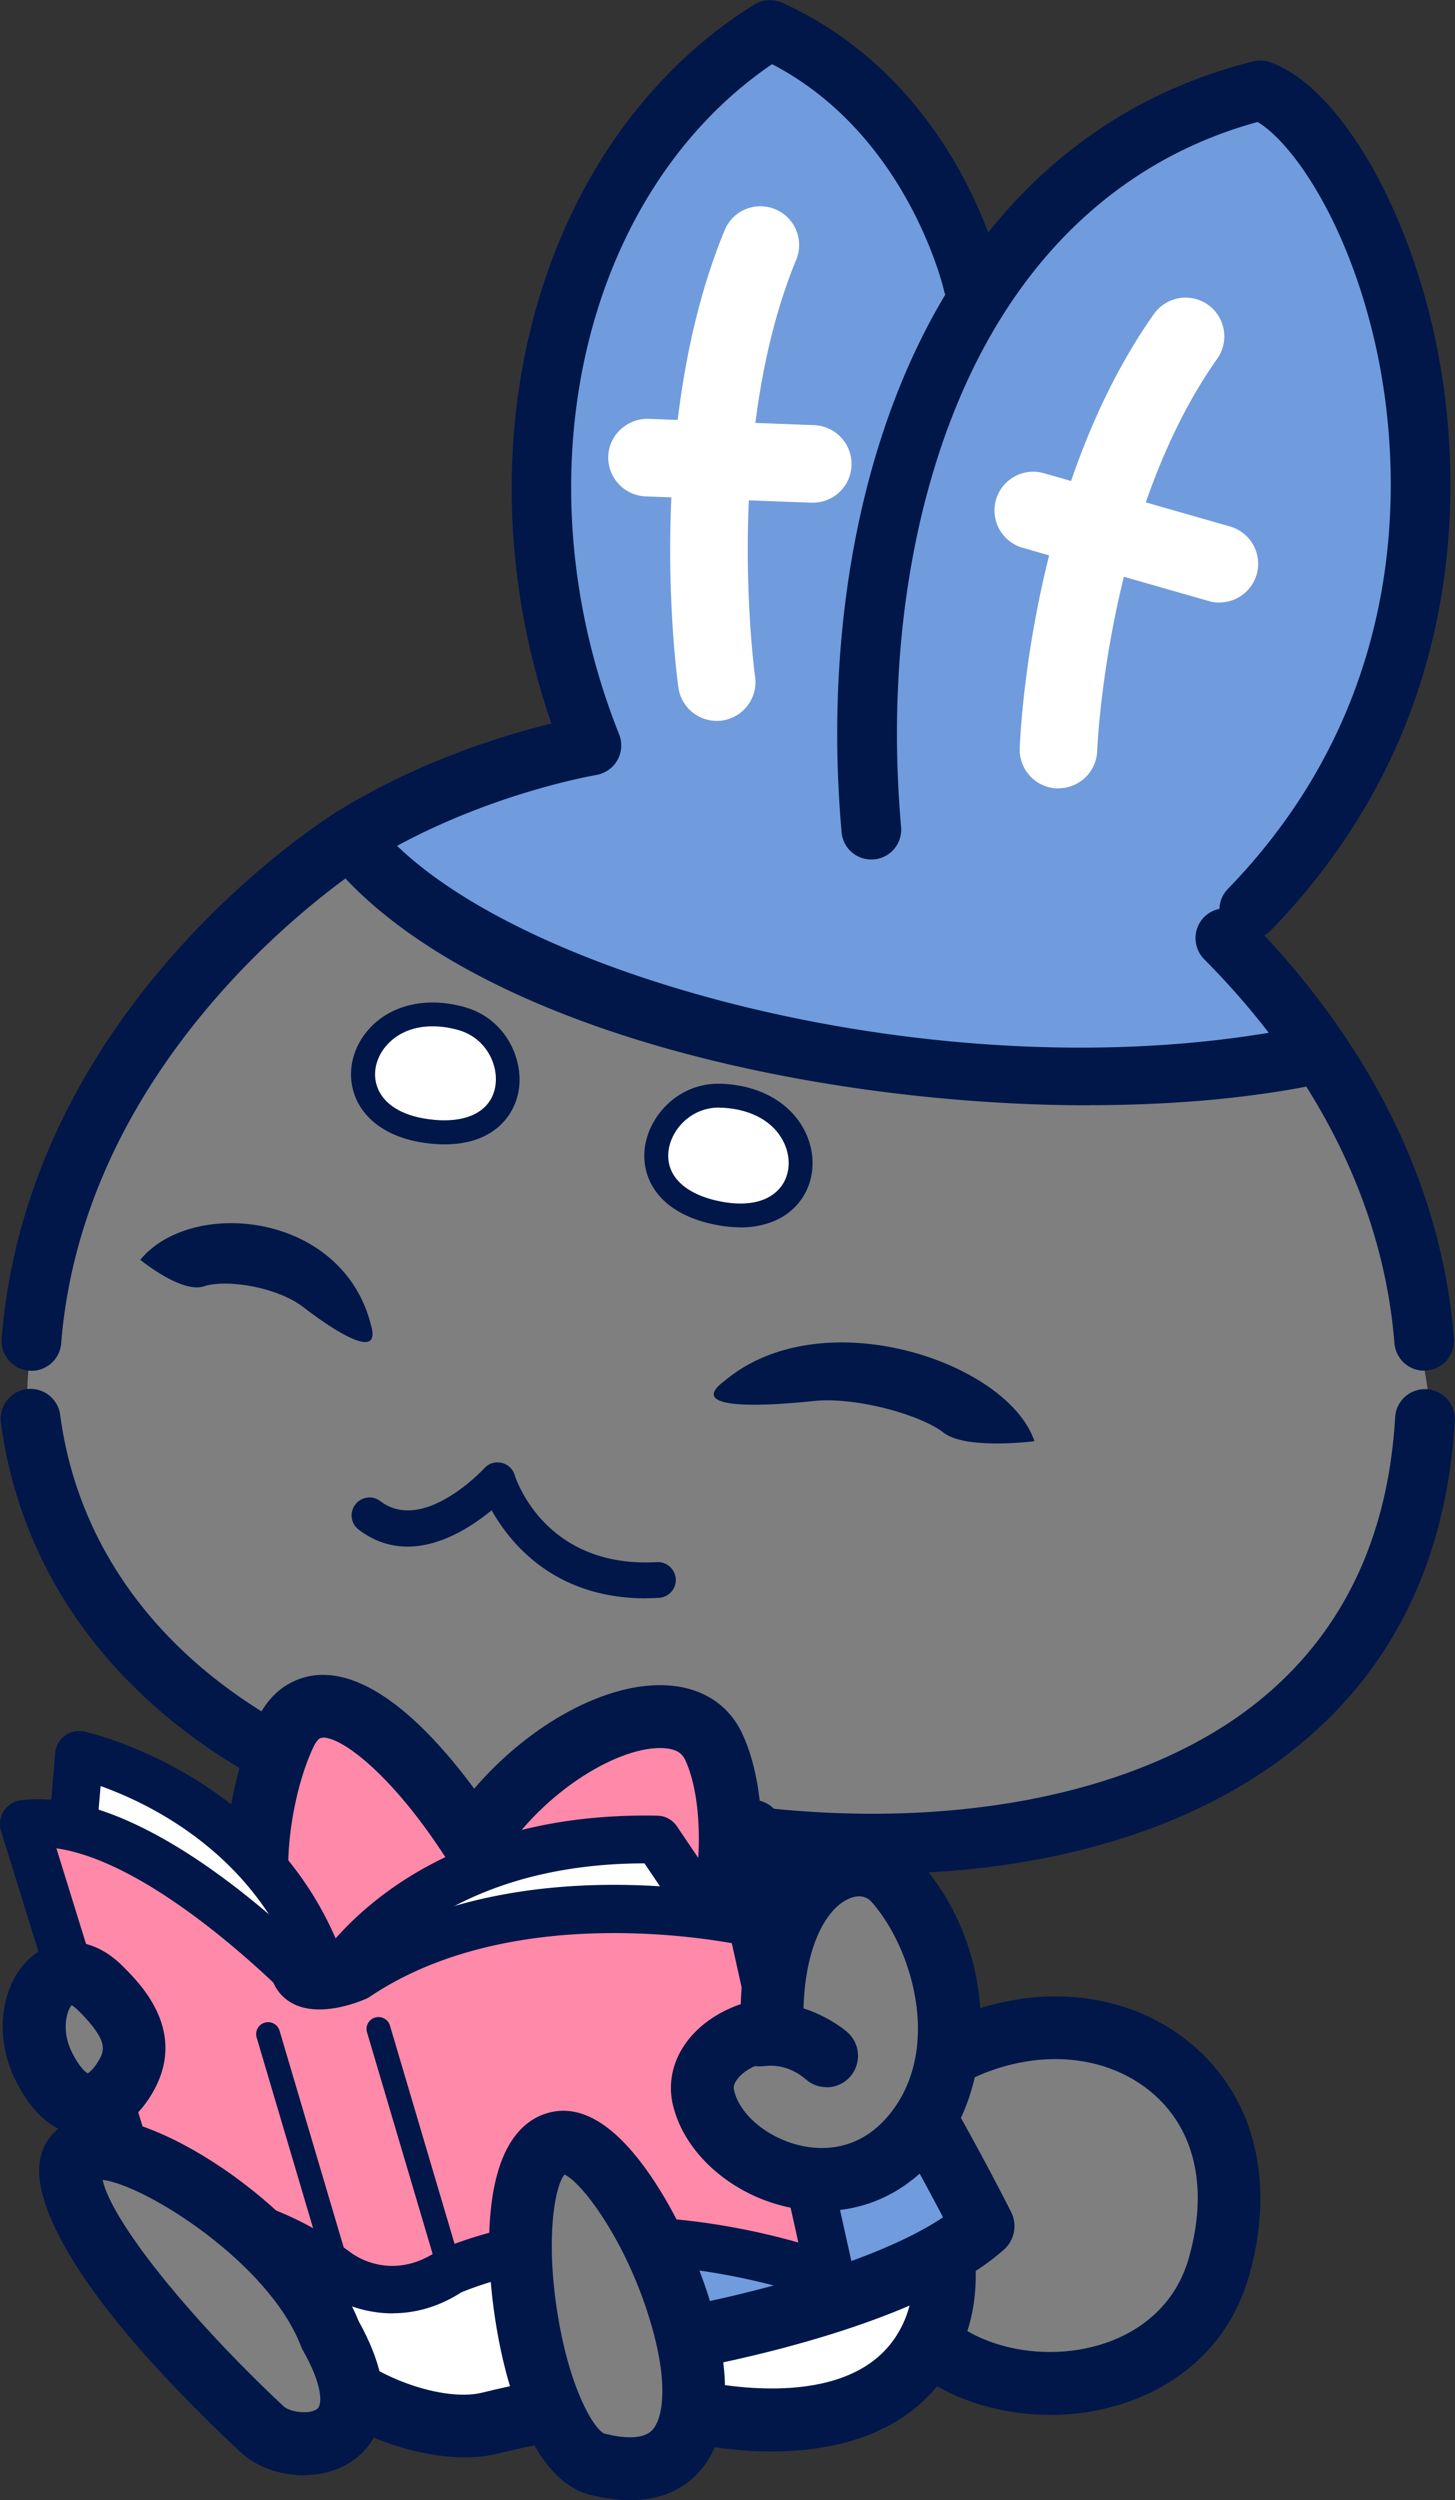 <svg id="_レイヤー_2" xmlns="http://www.w3.org/2000/svg" viewBox="0 0 121.78 209.23"><rect x="0" y="0" width="121.78" height="209.23" fill="#333333" stroke="none"/><defs><style>.cls-1{fill:#709cdd}.cls-1,.cls-2,.cls-3,.cls-4,.cls-5{stroke-width:0}.cls-2{fill:#ff89a8}.cls-3{fill:#7f7f7f}.cls-4{fill:#fff}.cls-5{fill:#01174a}</style></defs><g id="chara"><path class="cls-1" d="M70.51 4.52C59.18.88 46.58 16.61 45.77 35.23c-.81 18.62 3.73 27.15 3.73 27.15s-28.37 6.09-15.01 12.97c13.36 6.88 45.74 16.6 58.29 15.38 12.55-1.21 20.15-3.96 14.98-8.1-5.18-4.13-1.21-9.31 4.86-17.81 6.07-8.5 8.46-31.15 1.58-45.32-6.88-14.17-6.84-12.97-12.91-12.16s-17.97 20.35-20.8 13.47c-2.83-6.88-9.96-16.3-9.96-16.3z"/><path class="cls-3" d="M66.09 88.78c-12.22-1.76-25.53-10.72-31.61-13.43s-7.43-7.73-14.57 1.21c-7.14 8.94-24.18 33.8-14.98 53.02 5.63 11.77 12.44 18.53 35.79 21.95 23.35 3.41 51.51 5.75 63.38-4.95 11.87-10.7 17.92-16.73 15.08-32.21-3.01-16.4-5.15-20.13-8.49-22.48s-3.84-5.2-10.82-4.17c-6.99 1.04-20.73 2.92-33.77 1.04z"/><path class="cls-5" d="M54.05 133.76c-7.62 0-11.34-4.59-12.9-7.37-2.38 1.96-6.98 4.78-11.13 1.62-.66-.5-.79-1.44-.28-2.1.5-.66 1.44-.79 2.1-.28 3.6 2.74 8.65-2.7 8.7-2.76.36-.4.91-.57 1.44-.45.53.12.95.51 1.1 1.03.1.31 2.53 7.81 11.9 7.28.82-.05 1.53.59 1.58 1.41.05.83-.59 1.53-1.41 1.58-.37.02-.74.03-1.1.03zM91.17 92.5c-8.04 0-16.6-.78-24.87-2.32-17.27-3.22-30.67-9.27-37.73-17.03a2.499 2.499 0 113.7-3.36c11.1 12.2 47.91 22.09 76.98 16.07 1.35-.28 2.68.59 2.96 1.94.28 1.35-.59 2.67-1.94 2.95-5.62 1.16-12.17 1.74-19.1 1.74z"/><path class="cls-4" d="M38.66 85.26c-8.53-2.44-11.96 8.17-2.94 9.4s8.34-7.86 2.94-9.4z"/><path class="cls-5" d="M37.22 95.77c-.51 0-1.06-.04-1.65-.12-2.99-.41-5.13-1.88-5.9-4.03-.67-1.89-.17-4.04 1.31-5.61 1.85-1.97 4.82-2.61 7.94-1.72 3.47.99 5.02 4.5 4.45 7.19-.46 2.17-2.32 4.29-6.16 4.29zm-1.03-9.88c-1.51 0-2.82.51-3.74 1.49-.96 1.02-1.3 2.39-.88 3.57.51 1.44 2.03 2.4 4.28 2.71 3.06.42 5.14-.55 5.58-2.6.38-1.81-.68-4.17-3.04-4.85-.76-.22-1.5-.32-2.19-.32z"/><path class="cls-4" d="M60.4 91.7c8.86.35 8.8 11.5-.15 9.85-8.59-1.58-5.46-10.08.15-9.85z"/><path class="cls-5" d="M61.94 102.71c-.6 0-1.22-.06-1.87-.18-4.93-.91-6.39-3.9-6.11-6.4.3-2.72 2.85-5.6 6.48-5.43 3.24.13 5.86 1.67 7 4.12.91 1.95.72 4.15-.51 5.74-1.09 1.41-2.85 2.16-4.99 2.16zm-1.76-10.02c-2.37 0-4.03 1.87-4.23 3.66-.23 2.08 1.44 3.66 4.48 4.22 2.24.41 3.98-.03 4.92-1.24.77-.99.87-2.4.28-3.67-.83-1.78-2.75-2.86-5.27-2.96h-.18zM2.63 114.71h-.2a2.498 2.498 0 01-2.29-2.69c2.24-27.97 27.18-43.55 28.24-44.2 6.87-4.21 13.92-6.33 17.77-7.27C38.07 37.09 45.1 11.62 63.12.39c.71-.44 1.59-.5 2.35-.16 14.71 6.66 18.28 22.35 18.42 23.02.29 1.35-.56 2.68-1.91 2.97-1.35.29-2.68-.56-2.97-1.91-.04-.16-3.02-13.03-14.39-18.94-15.84 10.8-21.36 34.61-12.8 56.09.28.7.23 1.5-.15 2.16-.37.66-1.03 1.11-1.78 1.24-.09.02-9.81 1.65-18.9 7.22-.24.15-23.83 14.94-25.87 40.34-.1 1.31-1.2 2.3-2.49 2.3zm49.96 41.74c-13.53 0-26.88-3.98-36.57-11.17-9.03-6.7-14.54-15.76-15.94-26.19a2.502 2.502 0 114.96-.66c1.21 9.06 6.04 16.96 13.97 22.83 11.22 8.33 27.91 11.92 43.56 9.39 1.37-.22 2.65.7 2.87 2.07a2.5 2.5 0 01-2.07 2.87c-3.56.58-7.17.86-10.77.86zm66.61-41.74c-1.29 0-2.38-.99-2.49-2.3-1.16-14.5-9.3-25.48-15.92-32.13-.97-.98-.97-2.56 0-3.54.98-.97 2.56-.97 3.54 0 7.21 7.25 16.08 19.25 17.36 35.26.11 1.38-.92 2.58-2.29 2.69h-.2z"/><path class="cls-5" d="M104.56 78.64c-.63 0-1.26-.23-1.74-.71a2.508 2.508 0 01-.05-3.54c16.62-17.12 14.15-37.65 12.32-45.68-2.36-10.34-7.01-16.83-9.83-18.5-10.85 2.96-19.31 10.57-24.48 22.06-4.65 10.33-6.55 23.44-5.36 36.94.12 1.38-.89 2.59-2.27 2.71-1.38.12-2.59-.89-2.71-2.27-1.27-14.33.78-28.34 5.78-39.43C82.18 16.99 92.1 8.31 104.9 5.14c.48-.12.99-.09 1.46.08 5.46 2.01 11.05 11.21 13.6 22.39 2.01 8.83 4.71 31.4-13.61 50.27-.49.5-1.14.76-1.79.76zm-31.29 78.18c-4.75 0-9.71-.41-14.8-1.23a2.502 2.502 0 01.8-4.94c18.61 3.02 35.81-.06 46-8.23 7.04-5.65 10.91-13.66 11.5-23.81a2.49 2.49 0 012.64-2.35c1.38.08 2.43 1.26 2.35 2.64-.68 11.62-5.17 20.85-13.37 27.42-8.57 6.88-20.94 10.5-35.13 10.5zm-12.69-41.2c8.12-6.94 23.75-1.69 26 4.99 0 0-5.73.75-7.61-.72s-7.32-3.02-10.9-2.64-10.78.86-7.49-1.64z"/><path class="cls-4" d="M102.06 50.43c-.3 0-.6-.04-.89-.13l-15.58-4.46a3.249 3.249 0 01-2.23-4.01 3.249 3.249 0 014.01-2.23l15.58 4.46c1.72.49 2.72 2.29 2.23 4.01a3.255 3.255 0 01-3.12 2.35z"/><path class="cls-4" d="M88.59 65.98h-.11a3.241 3.241 0 01-3.13-3.35c.03-.88.84-21.63 11.23-36.35a3.25 3.25 0 014.52-.78 3.25 3.25 0 01.78 4.52c-9.26 13.1-10.04 32.63-10.05 32.82a3.243 3.243 0 01-3.24 3.13zM68.03 42.07h-.13l-13.87-.53a3.257 3.257 0 01-3.12-3.37c.07-1.79 1.6-3.16 3.37-3.12l13.87.53c1.79.07 3.18 1.58 3.12 3.37a3.242 3.242 0 01-3.24 3.12z"/><path class="cls-4" d="M59.99 60.33c-1.59 0-2.98-1.17-3.21-2.79-.12-.88-2.96-21.69 3.87-38.27a3.229 3.229 0 014.23-1.76c1.66.68 2.44 2.58 1.76 4.23-6.17 14.96-3.47 34.69-3.44 34.89.25 1.77-.98 3.41-2.76 3.67-.15.02-.31.03-.46.03z"/><path class="cls-3" d="M74.77 187.5c-2.33 13.66 23.02 17.27 27.26 2.16 4.24-15.11-8.55-23.26-20.43-18.67-11.88 4.6-6.83 16.51-6.83 16.51"/><path class="cls-5" d="M87.86 202.09c-1.51 0-3-.17-4.44-.49-7.62-1.72-12.1-7.22-11.34-13.82-.62-1.85-1.93-6.81.09-11.57 1.47-3.48 4.33-6.06 8.49-7.67 7.06-2.73 14.56-1.6 19.57 2.96 4.88 4.44 6.46 11.31 4.34 18.87-2.26 8.06-9.6 11.73-16.71 11.73zm.47-29.77c-1.88 0-3.85.37-5.78 1.11-2.77 1.07-4.63 2.68-5.53 4.79-1.63 3.8.16 8.21.18 8.25.19.46.25.97.17 1.46-.84 4.91 3.18 7.63 7.21 8.54 5.84 1.31 13.06-.88 14.93-7.53 1.59-5.65.59-10.47-2.81-13.56-2.22-2.01-5.18-3.06-8.36-3.06z"/><path class="cls-4" d="M28.5 175.04c-5.01 7.9-5.39 17.72-2.7 21.77 2.7 4.05 10.59 7.13 15.22 5.97s11.36-2.31 16.18-1.16 15.22 2.31 19.84-4.43.39-15.8-3.27-20.8c-3.66-5.01-45.27-1.35-45.27-1.35z"/><path class="cls-5" d="M38.9 205.65c-5.51 0-12.5-3.2-15.29-7.38-3.19-4.79-3.08-15.57 2.66-24.63.44-.69 1.17-1.14 1.99-1.21.1 0 10.61-.93 21.42-1.21 20.3-.54 24.59 1.43 26.2 3.63 4.91 6.71 8.35 16.5 3.32 23.84-5.97 8.71-18.83 6.41-22.62 5.5-3.35-.81-8.79-.38-14.93 1.15-.85.21-1.78.31-2.75.31zm-8.84-28.1c-3.98 7.05-3.96 14.98-2.07 17.8 2.09 3.13 8.8 5.77 12.39 4.88 4.98-1.24 12.04-2.46 17.43-1.16 2.11.51 12.88 2.73 17.06-3.36 4.43-6.46-1.73-15.69-3.17-17.69-2.3-1.76-18.71-2.41-41.64-.47z"/><path class="cls-1" d="M56.45 195.81l-14.18-8.54-12.88 2.3-11.79-7.16s9.81-17.35 18.29-27.37l28.6 2.66c8.48 10.02 17.78 28.59 17.78 28.59-7.19 6.41-25.83 9.52-25.83 9.52z"/><path class="cls-5" d="M56.45 198.44c-.48 0-.95-.13-1.36-.38l-13.33-8.03-11.9 2.13c-.63.11-1.28 0-1.83-.34l-11.79-7.16a2.631 2.631 0 01-.92-3.54c.41-.72 10.03-17.68 18.57-27.77.56-.66 1.4-1 2.25-.92l28.6 2.66c.69.06 1.32.39 1.76.92 8.58 10.14 17.74 28.34 18.13 29.11.53 1.06.29 2.35-.6 3.14-7.67 6.84-26.35 10.02-27.15 10.15-.14.02-.29.04-.43.04zm-14.18-13.8c.48 0 .95.13 1.36.38l13.33 8.04c5.11-.94 16.16-3.61 21.97-7.5-2.51-4.79-9.36-17.45-15.77-25.33l-26.13-2.43c-6.24 7.66-13.08 18.98-15.86 23.71l8.74 5.3 11.9-2.13c.15-.03.31-.04.46-.04zm-11.26-73.9c-2.48-9.34-15-10.5-19.27-5.31 0 0 3.47 2.84 5.33 2.22s6.1.04 8.3 1.73 6.77 4.85 5.63 1.35z"/><path class="cls-2" d="M59.74 146.2c-2.73-5.81-14.36-.99-20.14 8-5.77-8.99-13.03-14.89-15.76-9.08-2.98 6.36-4.27 20.05 3.19 20.82 3.97.41 9.95-5.7 12.57-8.91 2.62 3.21 9.99 11.73 13.96 11.32 7.46-.77 9.16-15.8 6.18-22.15z"/><path class="cls-5" d="M53.32 170.99c-3.4 0-8.02-3.33-13.76-9.93-3.07 3.29-8.3 7.96-12.8 7.5-2.65-.27-4.78-1.7-6.15-4.13-3.25-5.76-1.41-15.59.86-20.43 1.46-3.12 3.85-3.73 5.14-3.82 4.85-.34 9.91 5.22 13.08 9.51 4.63-5.41 11.14-8.99 16.24-8.64 2.87.19 5.06 1.62 6.19 4.02 2.56 5.45 2.05 15.1-1.08 20.64-2.23 3.95-5.15 5.03-7.21 5.24-.17.02-.34.03-.51.03zM41.83 155.6c5.9 7.17 10.26 10.25 11.46 10.13 1.2-.12 2.26-1 3.17-2.6 2.52-4.46 2.55-12.3.9-15.82-.21-.46-.59-.93-1.78-1.01-3.62-.24-9.98 3.44-13.75 9.3zm-14.8-10.17h-.08c-.1 0-.36.02-.73.8-2.07 4.41-2.97 12.18-1.04 15.6.67 1.19 1.48 1.42 2.12 1.48 1.89.21 6.36-3.25 10.08-7.73-4.54-7.06-8.73-10.17-10.34-10.17z"/><path class="cls-4" d="M60.8 162.56c-.43-.65-5.81-8.6-5.81-8.6-20.64-.43-27.52 12.47-27.52 12.47-4.52-15.91-20.86-19.57-20.86-19.57l-.86 10.11 13.98 25.59s30.75-6.02 30.75-7.1 10.32-12.9 10.32-12.9z"/><path class="cls-5" d="M19.73 184.56c-.72 0-1.4-.39-1.75-1.04L4 157.93c-.19-.34-.27-.74-.24-1.13l.86-10.11c.05-.58.34-1.1.81-1.44.47-.34 1.06-.46 1.62-.34.66.15 15.07 3.52 21.04 17.31 3.65-4.11 11.82-10.58 26.94-10.27.65.01 1.25.34 1.62.88 0 0 5.38 7.97 5.81 8.61.5.75.44 1.74-.16 2.42-4.26 4.89-8.96 10.54-9.84 12.01-.17 1.7-2.41 2.77-32.35 8.63-.13.02-.26.04-.38.04zM7.8 156.54l12.99 23.77c10.71-2.12 25.22-5.19 28.17-6.27.82-1.44 3.09-4.45 9.34-11.64-1.2-1.78-3.33-4.94-4.36-6.46-18.26.02-24.44 10.96-24.69 11.43a1.99 1.99 0 01-1.98 1.03c-.81-.09-1.48-.66-1.7-1.44-3.21-11.3-12.76-15.92-17.15-17.49l-.6 7.05z"/><path class="cls-2" d="M29.86 165.43c13.55-9.11 33.06-4.52 33.06-4.52l6.61 29.74s-17.05-6.68-31.85-.59c-5.22 3.48-9.57 0-9.57 0-8.27-6.09-15.99-4.79-15.99-4.79L2 152.63c7.75-.97 17.9 7.65 22.62 12.16.62 2.63 5.25.63 5.25.63z"/><path class="cls-5" d="M32.87 193.6c-2.68 0-4.88-1.07-6.01-1.97-7.36-5.42-14.13-4.42-14.42-4.38a2 2 0 01-2.23-1.38L.09 153.24c-.18-.57-.09-1.18.23-1.68s.85-.83 1.43-.9c8.44-1.05 18.81 7.5 24.25 12.7.23.22.41.5.51.8.49.06 1.55-.16 2.41-.5 14.1-9.34 33.63-4.89 34.46-4.69.75.18 1.33.76 1.49 1.51l6.61 29.74c.16.72-.09 1.47-.65 1.95s-1.34.61-2.03.34c-.16-.06-16.37-6.26-30.19-.67-2 1.29-3.98 1.75-5.74 1.75zm-18.86-10.44c3.11 0 9.06.72 15.28 5.3.38.3 3.45 2.5 7.28-.05.11-.07.23-.14.35-.19 11.47-4.72 23.98-2.23 29.9-.55l-5.57-25.05c-4.35-.77-19.49-2.77-30.28 4.47-.1.07-.21.13-.32.18-.88.38-3.91 1.53-6.09.43-.76-.38-1.34-1-1.68-1.78-3.69-3.48-11.64-10.3-18.16-11.24l8.83 28.49h.46zm15.85-17.73z"/><path class="cls-4" d="M31.69 169.8l5.99 20.27"/><path class="cls-5" d="M37.68 191.07c-.43 0-.83-.28-.96-.72l-6-20.27a.994.994 0 01.68-1.24c.53-.15 1.09.15 1.24.68l6 20.27a.994.994 0 01-.96 1.28z"/><path class="cls-4" d="M22.44 170.23l6 20.27"/><path class="cls-5" d="M28.44 191.5c-.43 0-.83-.28-.96-.72l-6-20.27a.994.994 0 01.68-1.24.994.994 0 011.24.68l6 20.27a.994.994 0 01-.96 1.28z"/><path class="cls-3" d="M74.94 157.45c-3.18-3.59-10.73-.39-10.3 12.35-3.35.4-6.42 2.83-5.76 5.72 1.38 6.04 12.32 10.71 18.17 2.35 4.54-6.48 2.04-15.74-2.11-20.42z"/><path class="cls-5" d="M68.84 185.03c-.85 0-1.71-.08-2.59-.26-4.9-.96-8.99-4.52-9.94-8.67-.4-1.74-.02-3.54 1.05-5.06 1.05-1.5 2.71-2.66 4.64-3.32.32-10.17 5.52-13.07 7.2-13.74 2.81-1.12 5.77-.46 7.71 1.73 6.59 7.45 6.34 17.88 2.29 23.67-2.57 3.67-6.25 5.65-10.36 5.65zm3.06-26.33c-.27 0-.54.07-.76.16-2.09.83-4.1 4.51-3.88 10.85.05 1.37-.96 2.54-2.32 2.7-1.38.16-2.7.83-3.28 1.66-.32.45-.25.74-.22.86.48 2.12 2.99 4.13 5.82 4.68 1.76.35 5.09.38 7.63-3.25 3.83-5.47 1.34-13.48-1.92-17.17a1.38 1.38 0 00-1.07-.49z"/><path class="cls-4" d="M63.56 170.3c3.08-.4 5.62 1.74 5.62 1.74"/><path class="cls-5" d="M69.18 174.67c-.6 0-1.2-.2-1.69-.62s-1.73-1.38-3.58-1.14c-1.44.19-2.76-.83-2.95-2.27-.19-1.44.83-2.76 2.27-2.95 4.11-.54 7.3 2.04 7.65 2.34 1.11.94 1.25 2.59.32 3.71-.52.62-1.26.94-2.01.94z"/><path class="cls-3" d="M8.43 166.42c-3.81-3.81-7.09 1.74-4.82 6.42s5.22 3.75 6.82 1.07.67-4.82-2.01-7.49z"/><path class="cls-5" d="M7.32 178.76h-.23c-1.64-.07-3.99-.96-5.84-4.77-1.88-3.86-1.1-8.49 1.77-10.53 1.74-1.24 4.57-1.6 7.27 1.1 1.51 1.51 5.52 5.52 2.4 10.71-1.34 2.24-3.29 3.5-5.38 3.5zm-1.33-10.94c-.39.43-.88 2.07 0 3.87.66 1.35 1.22 1.78 1.37 1.82.01-.02.4-.24.83-.95.54-.9 1-1.67-1.61-4.28-.26-.26-.46-.4-.58-.46z"/><path class="cls-3" d="M27.62 195.37c-3.89-10.05-21.23-19.45-21.71-13.94-.49 5.51 11.57 17.68 16.04 21.88 2.59 2.43 11.18 1.78 5.67-7.94z"/><path class="cls-5" d="M25.43 207.15c-2.02 0-4.02-.74-5.28-1.92C4.32 190.4 3.08 183.49 3.29 181.2c.19-2.14 1.67-3.66 3.87-3.97 6.03-.86 19.26 8.08 22.85 17 3.81 6.85 1.52 10.13-.2 11.48-1.26 1-2.83 1.43-4.37 1.43zM8.59 182.43c.74 3.41 7.06 11.37 15.16 18.96.48.45 2.14.72 2.8.2.44-.34.48-1.94-1.21-4.92-.06-.11-.12-.23-.16-.35-2.7-6.97-13-13.45-16.58-13.89z"/><path class="cls-3" d="M49.98 206.23c-5.99-1.5-9.22-25.67-3.24-26.9 6.32-1.3 20.09 31.11 3.24 26.9z"/><path class="cls-5" d="M52.76 209.23c-1 0-2.13-.14-3.41-.46-6.23-1.56-8.55-14.81-8.41-21.56.17-7.79 2.96-9.99 5.27-10.47 2.79-.58 5.71 1.43 8.65 5.95 4.15 6.38 8.19 17.9 4.16 23.54-1.05 1.47-2.94 3-6.26 3zm-2.14-5.56c1.36.34 3.14.56 3.96-.29.92-.96 1.42-3.96-.19-9.24-2-6.61-5.64-11.46-7.14-12.16-.82.97-1.63 5.42-.54 11.92 1.05 6.3 3.1 9.52 3.91 9.77z"/></g></svg>